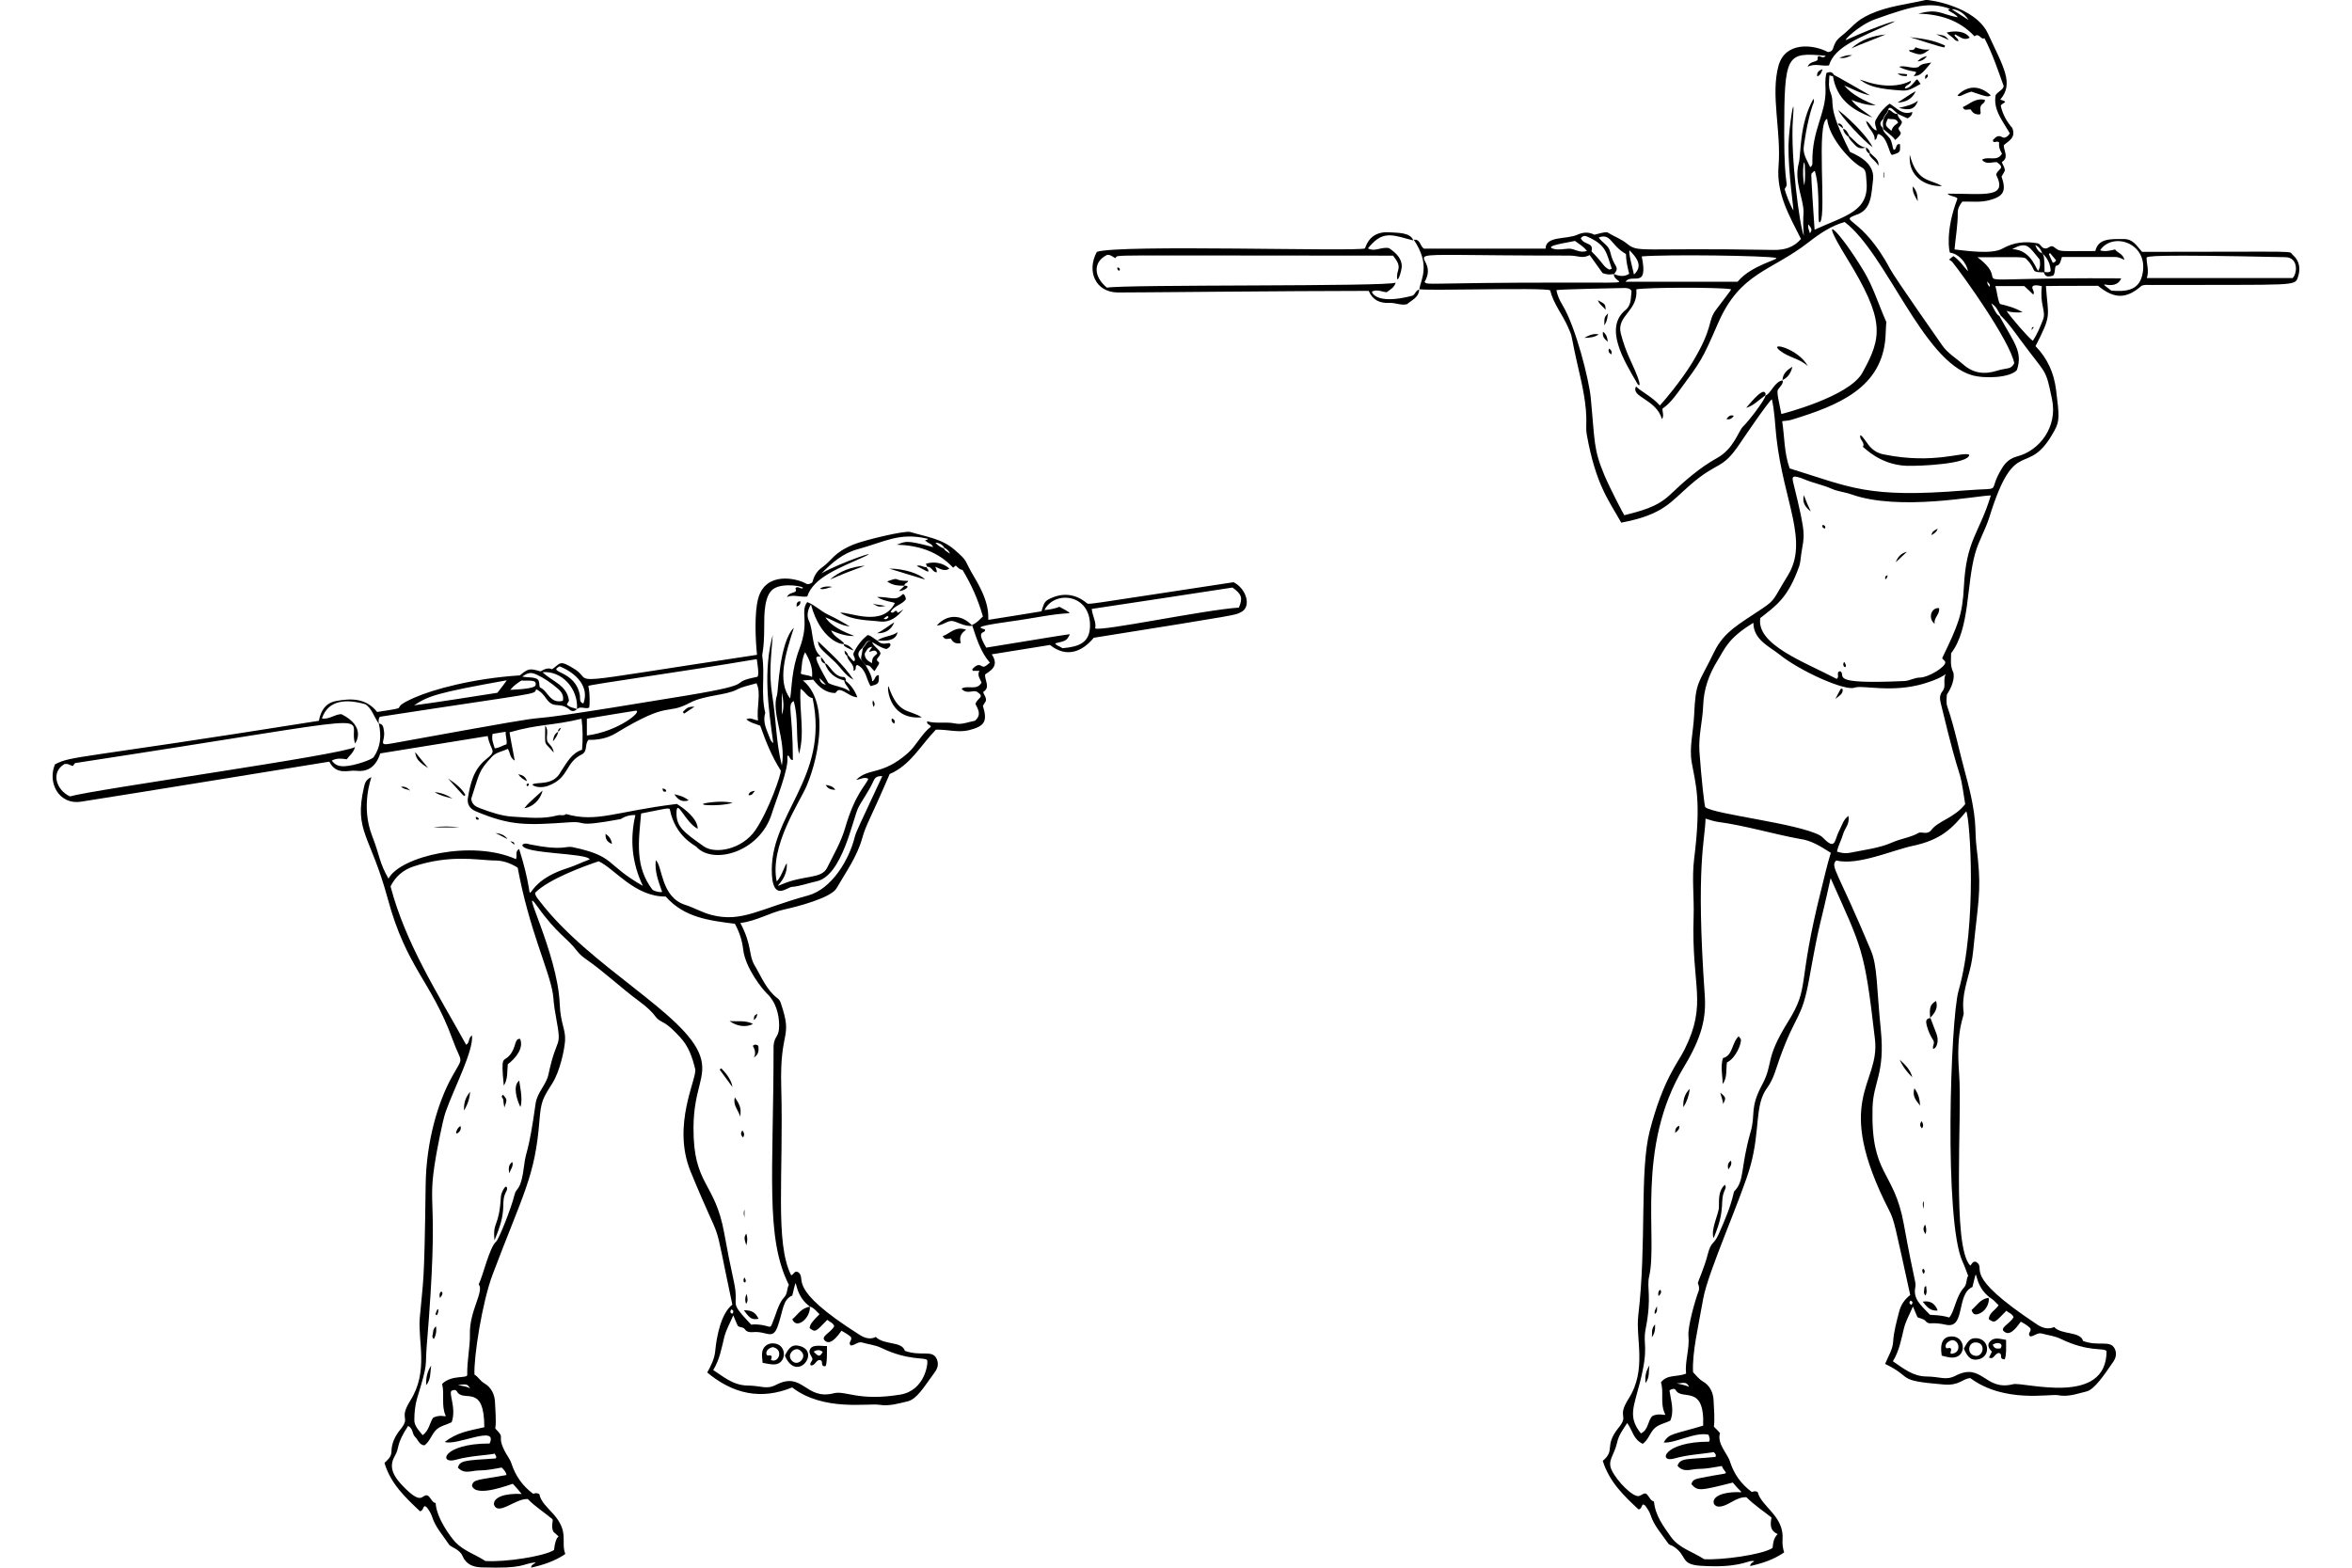 <?xml version="1.0" encoding="utf-8"?>
<!-- Generator: Adobe Illustrator 23.0.1, SVG Export Plug-In . SVG Version: 6.00 Build 0)  -->
<svg version="1.2" baseProfile="tiny" id="Layer_1" xmlns="http://www.w3.org/2000/svg" xmlns:xlink="http://www.w3.org/1999/xlink"
	 x="0px" y="0px" viewBox="0 0 900 600" xml:space="preserve">
<g>
	<path d="M540.92,91.7l-0.1,0.1C540.98,91.77,541,91.82,540.92,91.7z"/>
	<path d="M675.64,151.29l-0.1,0.1C675.61,151.37,675.64,151.34,675.64,151.29z"/>
	<path d="M877.41,97.62c-2.34-1.75,6.73-1.23-57.75-1.23c-2.18-2.42-3.39-4.91-7.05-4.91c-5.14,0-9.69-0.26-10.83,4.6
		c-15.49,0-12.86,0.45-16.15-1.74c-1.23-0.51-1.94,1.02-3.07,0.72c-1.43,0-1.64-1.72-2.86-1.94c-4.71-0.85-9.11-0.43-13.49,2.04
		c-4.02,2.27-13.74,0.83-18.3,0.31c0.41-4.8,1.28-9.4,1.23-14.11c-0.02-1.64,0.82-2.96,1.74-4.19c3.48-0.1,6.86,0.36,10.22-0.51
		c5.54-1.44,6.75-3.48,4.8-9.1c0.41-0.72,0.92-1.53,1.23-2.15c0.1-1.43-0.82-2.25-1.12-3.37c2.76-1.74,0.82-4.09,0.72-6.44
		c1.74-1.64,4.8-2.76,3.27-6.64c-1.94-2.15-3.68-5.11-4.4-8.48c0.47-1.24,3.52-1.29-0.2-2.35c5.29-6.19,1.3-12.29-4.7-25.25
		c-4.81-10.4-22.42-13.08-23.82-12.88c-7.15,1.64-14.51,2.35-21.26,5.42c-5.88,2.67-6.56,4.9-11.14,8.48
		c-4.07,3.18-1.9,5.72-5.01,6.03c-5.59-2.98-16.32-4.11-18.91,5.21c-3.11,11.21,1.1,25.02,0,38.53c-0.86,10.53,4.19,19.01,8.59,27.8
		c-2.66,3.07-6.03,4.27-10.43,4.19c-52.36-0.94-51.61,1.25-56.22-2.45c-2.26-1.82-5.01-2.76-7.46-4.29
		c-1.64-0.1-3.07,0.51-4.91,0.92c-2.04-1.02-4.08-1.1-6.54,0c-4.22,1.89-12.16,0.37-12.16,5.32c-15.74,0-31.28,0-46.61,0
		c-1.5-1.1-1.35-3.76-3.83-3.39c6.52,9.62,2.76,15.17,2.11,18.85c0,0.86,47.12-0.69,50.07,0.49c1.23,5.11,4.74,9.29,6.85,14.11
		c2.12,4.83,0.41,0.61,4.5,18.19c3.82,16.44,1.91,18.74,2.66,22.9c3.5,19.37,8.41,25.14,13.19,33.73
		c16.08-3.04,18.74-7.78,26.37-14.41c10.83-9.41,12.08-5.48,19.01-15.84c0.72-1.07,11.1-16.38,12.27-16.97
		c1.12,5.01,1.2,9.92,1.74,14.72c2.78,24.67,12.52,39.63,4.29,52.84c-5.36,8.6-4.48,9.03-9.61,12.47
		c-9.04,6.07-14.74,8.91-18.5,16.66c-6.23,12.83-7.05,11.09-7.67,24.12c-0.33,6.88-1.93,12.34-0.92,18.19
		c1.45,8.36,3.74,14.34,0.92,36.9c-0.92,7.36,0.04,14.72-0.2,22.08c-0.91,27.35,5.45,32.9-3.48,50.9
		c-2.63,5.3-8.14,11.26-13.29,31.07c-3.97,15.31-1.14,43.08-4.4,70.63c-1.07,9.07,3.36,20.76-3.68,31.89
		c-4.71,7.45,0.27,6.03-3.78,11.04c-5.85,7.23-1.1,8.58-6.13,12.78c2.45,7.97,8.07,13.39,13.7,18.6c1.23-0.2,1.02-1.43,1.74-1.94
		c0.31,0.2,0.71,0.31,0.92,0.61c0.79,1.14,1.52,2.15,1.94,3.48c1.3,4.1,4.29,7.26,6.64,10.73c0.41,0.72,1.23,0.82,1.84,1.12
		c5.84,3.59,2.51,7.03,10.63,7.56c14.23,0.93,17.92-1.84,19.62-1.84c2.43,0-0.74,0.38-0.61,1.94c4.6-1.02,8.99-2.45,12.98-5.21
		c-0.51-1.64-0.74-3.27-0.61-4.91c0.7-9.01-8.09-12.52-9.51-18.19c-1.23-0.72-1.84,0.1-2.35-0.1c-4.09-3.07-6.77-6.87-8.28-11.65
		c-0.96-3.05-5.06-6.82-3.78-10.83c-0.82-0.92-1.53-1.64-2.35-2.45c0.41-3.27,0-6.54-0.1-9.81c-0.1-3.17-1.35-5.9-4.19-7.56
		c-1.54-0.9-2.45-2.25-3.68-3.48c-0.41-7.47,2.05-17.54,3.88-28.11c1.77-10.18,14.86-39.16,18.09-50.9
		c3.8-13.8,1.52-23.21,6.34-29.74c2.56-3.47,3.5-7.66,4.91-11.55c6.27-17.37,8.38-14.46,11.24-30.36
		c4.3-23.87,3.75-18.08,8.18-38.43c12,27.01,12.94,26.66,16.97,61.74c2,17.46-16.53,22.54,5.52,65.62c1.83,3.58,2.06,5.26,7.97,32.2
		c-2.25,1.74-3.6,3.78-4.29,6.54c-0.95,3.77-2.02,7.46-2.25,11.35c-0.18,3.07-1.94,5.62-3.07,8.48c11.23,5.42,3.62,6.31,22.38,7.87
		c6.12,0.51,7.08-2.19,10.22-2.45c13.07,9.71,30.52,5.95,33.53,6.54c3.88,0.76,7.35-0.56,10.94-1.43
		c2.93-0.72,6.51-5.91,10.22-11.35c1.12-1.64,1.41-3.36,0.51-5.11c-1.72-3.34-6.09-0.65-12.06-2.86c-0.99-3.77-8.31-2.28-11.04-5.32
		c-2.35,1.02-4.6,0.3-6.44-0.92c-30.07-19.89-19.01-21.09-23.41-24.02c-1.33-0.41-1.64,0.82-2.25,1.43
		c-7.17-7.17-3.02-57.03-4.29-73.59c-1.33-17.27,2.06-21.71,1.74-23.3c-0.92-6.44,1.57-12.36,2.86-18.4
		c0.74-3.47,0.94-6.95,1.33-10.43c1.86-16.62,2.54-19.93,0.72-34.65c-0.85-6.84,0.68-10.11-4.29-28.11c-2.34-8.49-4-17.2-6.85-25.45
		c-0.5-1.44-0.31-2.86-0.2-4.6c3.12-4.69,2.81-7.98,2.35-8.79c-1.12-2.35-0.72-4.7-0.72-7.05c7.24-9.45,5.78-25.98,9.2-38.23
		c1.34-4.8,3.95-9.08,5.42-13.8c10.15-32.73,14.42-13.93,24.94-33.22c2.05-3.75,1.83-5.71,0.61-15.54
		c-0.8-6.44-3.27-12.06-7.87-16.76c6.37-12.37,4.79-10.99,3.99-23c5.16,0,0.94-0.1,19.93-0.1c6.23,5.11,10.83,5.11,16.66,0
		c1.23-0.51,2.56-0.3,3.88-0.31c56.01-0.18,54.77,0.62,56.01-3.17C880.28,103.05,880.06,99.97,877.41,97.62z M784.49,96.91
		c0.72,0.82,1.43,1.74,2.25,2.66c-0.1,0.31-0.2,0.72-1.23,1.02C783.82,96.85,783.79,97.26,784.49,96.91z M781.43,96.91
		c2.15,1.84,3.17,4.29,3.27,6.85c-0.87,0.72-1.66,0.33-2.35,0.37c0.05-11.01-1.23-4.52-3.58-10.38
		C780.41,94.56,781.02,95.68,781.43,96.91z M780.51,99.36c0.09,1.21,0.39,2.5-0.47,4.1c-0.51,1.53-2.03-7.93-10.06-8.09
		C775.74,92.13,776.38,94.46,780.51,99.36z M753.32,7.67c-0.58-0.35-6.25-3.99-6.55-4.16C749.67,3.62,751.73,5.3,753.32,7.67z
		 M684.37,55.83c-0.12,10.05,2.11,24.92,1.87,24.67c-1.5-2.47-2.99-6.72-3.34-8.14c1.85-3.12-0.17,1.36-0.17-21.12
		c0-30.88,0.86-31.26,15.91-29.89c-1.59,1.86-3.17-1.74-3.17,1.64c-1.12,0.92-2.96,0.51-3.78,2.56c2.86-1.43,5.5-0.1,8.18-0.51
		C702,17.92,711,14.66,724.06,8.72c3.69-1.68-4.18,0.52-17.62,6.56c-1.37,0.61,4.69-5.62,11.11-7.92
		c14.75-5.29,20.93-6.75,28.71-3.96c-2.48,0.45,2.07,1.53,2.87,3.24c-7.08-1.42-7.26-3.39-15.13-1.43
		c8.48,0.24,15.81,2.54,21.57,8.69c1.74-1.53,2.45,1.53,3.78,0.72c3.22,6.1,5.68,13.71,7.36,18.3c0,1.31-2.12,2.05-3.07,3.48
		c-1.02,5.57,2.64,9.8,5.42,14.62c-0.44,0.88-1.79,2.1-2.76,1.53c-1.86-1.09-2.66,0-3.68,1.02c-0.1,0.1,0.1,0.41,0.1,0.61
		c0.61,0.61,1.32-0.42,2.25,0.31c-0.33,2.61,1.19,4.15,1.08,4.36c-1.85,3.17-5.29,0.77-7.63,2.29c1.57,2.02,3.88,0.82,5.72,0.92
		c0.57,0.57,1.4,0.88,1.59,1.82c0.12,0.87-1.55,1.45-1.9,2.98c4.55,9.1-4.33,7.26-18.6,7.26c0.9,1.2,4.11,1.07,3.72,2.11
		c-4.71,12.39-3.05,20.49-2.74,20.49c3.23,0.36,6.25,3.75,6.88,7.13c-1.84-1.94-3.27-4.29-5.62-5.83c-2.36,1.89-1.66,1-0.41,2.25
		c4.32,5.36,21.98,30.08,23.71,38.74c-1.27,2.54-2.72,1.67-6.54,2.86c-4.81,1.51-9.08,1.11-13.08-2.45
		c-2.65-2.36-5.89-4.22-7.97-7.26c-0.07-0.11-18.13-25.83-19.93-29.23c-10.71-20.19-19.95-18.07-13.08-20.65
		c6.13-1.92,5.84-8.01,6.54-13.29c0.73-5.49-3.72-8.66-8.79-10.83c-9.42-18.85-5.43-17.59-7.49-22.83c-0.82-2.09-0.56-4.25-0.38-6.5
		c0.72,0.31,1.02,0.31,1.33,0.31c1.4,8.59,7.04,12.93,15.13,15.84c-2.67-2.08-5.94-3.83-8.07-6.75c2.85,1.07,6,2.17,9.3,2.04
		c-4.27-1.67-9.02-3.91-12.06-7.56c3.18,1.3,6.4,3.18,9.91,3.78c-0.1-0.06-13.78-7.92-13.83-7.82c-0.61-1.18-1.52-1.27-2.83-0.77
		c-0.72,2.69-0.37,4.83-0.37,6.82c0.01,9.05-5.15,14.92-5.05,27.12c0.01,0.82,0.16,1.47-0.82,2.15c-1.05-2.29-2.48-4.35-2.53-6.92
		c-0.02-1.13,1.34-10.65,3.45-16.79c0.18-0.53,0.81-1.39,0.31-2.45c-5.49,9.71-4.7,21.22-5.62,24.63
		c-1.88,6.98,1.84,13.54,1.84,18.72c-0.2,2.92-0.19,6.01,0.11,8.98c-1.57-3.13-5.22-30.66-4.18-44.54
		C687.03,32.87,684.45,48.98,684.37,55.83z M760.47,107.74c0.51,0.82,1.33,1.12,0.82,2.04
		C760.95,109.22,760.39,108.99,760.47,107.74z M693.13,66.53c0.55-0.56,0.94-1.11,1.32-1.11c2.48,7.94,0.53,21.59,2.1,19.48
		c2.36-3.18-1.64-38.28,2.61-39.4c0.75,7.49,9.32,16.59,13.29,18.6c1.83,0.93,1.53,3.07,1.74,5.01c1.28,11.8-7.86,13.33-19.83,18.8
		C694.13,84.92,692.92,66.74,693.13,66.53z M692.6,89.34c-0.41-1.33-0.92-2.25-0.61-3.48C693.47,87.85,693.39,87.86,692.6,89.34z
		 M690.72,66.54c0.01,1.46-0.06,2.93-0.27,4.41C689.21,66.44,690.65,56.43,690.72,66.54z M628.21,98.13
		c9.8-0.81,47.85-0.31,51.38,0.58c1.75,0.44-9.67,2.87-14.69,9.12c-14.41,0-28.72,0-42.93,0
		C624.57,104.37,630.86,110.96,628.21,98.13z M623.51,95.78c3.03,3.03,5.2,6.09,1.74,9.3C624.79,102.88,623.15,97.23,623.51,95.78z
		 M607.15,90.47c7.6,3.26,7.48,6.24,9.61,12.37c-0.2,0-0.78,0.43-1.02,0.31c-2.45-1.26-1.79-2-6.75-6.95
		c0.93-3.63-2.76-2.19-4.09-5.01C605.52,90.26,606.44,90.16,607.15,90.47z M602.66,92.21c1.7,1.25,3.2,2.11,4.59,3.78
		c-2.76,1.12-4.7-0.93-6.95-0.82c-2.06,0.1-3.87,0.57-5.72,0.09C590.11,94.12,600.52,92.76,602.66,92.21z M545.11,107.95
		c7.55-13-24.52-10.13,55.52-10.13c3.35,0,4.76,1.3,7.66-0.2c0,0.1,3.1,4.2,4.91,6.85c1.45,0.68,2.82,0.65,4.4,0.41
		c0.05-0.1,0.36-0.32,0.68-0.88c1.22-2.11-0.93-2.12-2.13-7.6c-0.56-2.53-3.06-3.46-4.4-5.51c4.78-1.74,4.48,2.94,10.43,6.34
		c0,2.51,0.64,5.23,1.23,7.56c-2.04,1.33-3.99,0.82-5.83,0.1c-0.55,3.8,11.76,3.27-18.47,3.27
		C544.56,108.15,546.6,109.27,545.11,107.95z M651.73,545.63c-11.62,3.49-13.02,2.88-15.13,6.44c4.32,0.46,12.1-4.19,17.17-2.96
		c0.31,0.92,0.72,1.74,0.2,2.66c-17.67,0-19.54,8.25-13.29,6.44c5.03-1.46,10.12-1.64,15.13-2.45c0.51,0.61,1.02,1.02,0.61,1.84
		c-10.68,1.07-13.41,0.18-14.51,3.37c2.25,2.86,5.32,1.23,7.97,1.23c2.96,0,5.93-0.61,8.99-1.12c1.58,3.94,4.76,1.99-7.77,4.5
		c-1.55,0.4-3.47,0.42-3.88,2.45c2.45,2.66,2.86,2.66,15.84-0.61c4.62,5.65,4.72,2.82-2.21,3.98c-6.83,1.14-5.74,5.25-3.11,5.22
		c3.6-0.04,6.39-3.78,10.52-3.59c2.96,2.96,6.54,5.32,9.61,7.77c-0.51,2.76-0.61,5.01,2.35,6.34c-1.64,1.64-1.74,3.58-1.94,5.32
		c-4.17,2.64-19.44,4.66-26.17,4.29c-4.4-2.86-9.65-4.26-12.67-8.48c-2.9-4.06-6.03-8.18-6.54-13.59c-1.64-0.41-1.84-2.35-3.17-3.07
		c-1.03-0.16-1.58,0.77-2.69,0.97c-2.18,0.39-8.09-5.36-10.29-9.86c-1.86-3.81,1.02-5.77,2.04-10.63c0.59-2.83,2.33-5.13,3.88-7.46
		c2.23,3.23,2.28,6.15,5.94,7.98c2.04-1.53,2.67-3.87,4.09-5.52c1.65-1.93,4.19-2.25,6.44-3.37c1.64-3.88,0.2-7.77-0.31-11.55
		c0.67-0.58,1.98-0.91,2.35-0.2C643.53,536.32,652.29,529.41,651.73,545.63z M642.22,529.44c1.48,0.01,3.28-0.88,4.08,1.36
		C644.37,529.77,640.15,529.43,642.22,529.44z M697,340.07c-9.6,38.06-4.21,37.16-12.88,51.11c-9,14.48-5.37,15.62-9.81,23.92
		c-4.9,9.15-2.45,11.18-4.4,17.99c-4.08,14.28-2.22,18.78-6.34,22.9c-0.1,0.1-0.1,0.41-0.2,0.72c-1.23,5.42-3.47,10.53-5.72,15.64
		c-1.88,4.25-2.87,2.56-4.19,7.77c-1.24,4.89-3.78,10.54-3.78,10.94c0.49,1.17,0.7,2.13,0.2,3.37c-1.01,2.52-4.14,13.21-3.78,16.87
		c0.49,5.01-1.43,9.71-0.92,14.41c-3.37,1.43-7.26,0.2-9.61,3.37c1.23,3.96-0.46,7.92,1.58,12.15c0.44,0.9-2.09-0.66-4.86,0.73
		c-1.84,1.74-1.43,5.32-4.4,6.64c-4.97-6.28-2.83-9.85-0.41-19.32c3.68-14.37,0.99-14.33,2.25-20.75
		c2.43-12.41,0.29-15.55,1.33-20.03c3.39-14.62-5.36-49.27,13.29-80.13c7.06-11.68,8.57-19.02,7.97-27.6
		c-3.48-49.98,0.16-59.17,0.31-67.46c1.74,0.51,3.17,1.03,4.6,1.23c10.62,1.42,20.95,4.6,31.48,6.54c4.29,0.51,7.97,2.86,11.86,5.32
		C699.15,330.98,698.13,335.58,697,340.07z M731.04,497.79c1.05,0.39,0.87,0.81,0.41,1.64C730.5,498.95,730.47,498.47,731.04,497.79
		z M754.76,492.58c2.65-10.6-0.72-0.75,7.36,4.5c1.03,0.67,1.73,1.67,2.66,2.44c-1.23,1.94-3.58,2.86-3.78,5.32
		c2.39,1.83,2.4,1.17,6.74-3.17c0.92,0.82,2.25,1.12,2.76,2.45c-1.44,2.73-6.15,4.24-3.05,5.87c2.36,1.24,5.14-3.37,5.8-4.12
		c0.1,0,2.52,1.24,3.69,2.55c0.54,1.2-1.33,1.84-0.1,3.07c1.53,0,2.77-1.56,4.4-1.12c2.47,0.67,4.91,0.91,7.26,2.04
		c10.91,5.28,16.45,3.25,17.58,4.7c0,21.42-31.73,11.65-35.77,12.67c-10.85,2.75-11.74-8.52-21.98-3.27
		c-3.83,1.96-5.73,0.36-11.24,0.31c-5.01-0.05-8.68-3.01-12.77-5.82c2.45-3.99,3.19-8.38,4.19-12.47c0.71-2.9,2.09-5.22,3.39-8.3
		c0.12-0.24-0.19-0.86,1.81,3.88c0.25,0.25,1.57,0.46,2.42,0.94c0.74,0.42,0.78,0.76,1.21,1.04c1.48,0.98,1.57-0.34,7.63,1
		C752.08,508.29,748.55,495.17,754.76,492.58z M752.4,310.53c1.45,2.9,4.27,43.33-2.96,68.69c-3.09,10.84-5.62,88.24,1.53,103.64
		c0.81,1.74,1.43,3.58,2.15,5.43c-0.82,1.33-0.41,3.16-1.53,4.4c-3.28,3.6-3.63,9.29-5.72,11.55c-3.77-1.15-7.15-0.81-7.45-1.12
		c-3.62-3.79-6.39-6.05-5.53-10.44c0.4-2.04-0.24-1.25-4.4-24.22c-3.76-20.8-12.65-18.37-11.96-44.46
		c0.26-10.03,4.86-12.97,3.17-29.85c-1.66-16.56-1.26-24.31-3.78-30.36c-12.81-30.65-15.66-32.06-13.29-34.45
		c8.33,2.03,21.44-3.94,29.34-5.62C742.86,321.4,746.97,317.04,752.4,310.53z M751.99,307.77c-4.22,5.35-10.26,6.33-12.98,9.91
		c-1.46,1.93-3.66,0.61-4.7,1.02c-3.17,1.84-6.86,2.23-10.12,3.68c-5.02,2.22-10.34,2.79-15.64,3.88c-2.9,0.6-4.08,0.08-5.62-0.31
		c0.51-2.56,1.73-4.5,2.35-6.75c0.64-2.31,2.59-3.67,2.04-6.95c-2.04,1.53-2.44,3.59-3.37,5.32c-1.88,3.46-1.49,7.14-4.76,4.57
		c-0.96-0.75-1.79-1.88-2.8-2.42c-8.55-4.64-40.32-8.03-43.85-10.76c-0.32-0.25-1.53-11.14-2.25-21.33
		c-0.42-5.93,1.23-11.75,1.43-17.58c0.21-6.34,2.24-12,5.52-17.27c2.8-4.49,3.93-8.51,13.7-14.41c0,6.52,6.25,9.13,10.02,12.16
		c8.12,6.54,25.14,13.98,28.62,12.67c3.05-1.15,14.28,2.15,26.67-1.58c10.84-3.27,8.03-5.43,7.79-1.63
		c-0.1,1.68,0.36,3.19-0.73,4.54c-1.14,1.42-1.09,2.85-0.72,4.4C751.22,304.9,749.21,289.69,751.99,307.77z M751.48,224.66
		c-0.54,10.75-2.31,14.78-8.26,27.14c0,0.67,1.08,0.91,1.14,1.67c0.16,1.84-6.6,5.85-9.65,5.85c-2.15,0-3.88,1.23-6.03,1.33
		c-30.21,1.38-21.77-2.12-24.53-3.78c-1.84,0.41,0,2.04-1.33,2.96c-12.21-6.43-30.89-13.07-29.24-23.29
		c6.05-4.75,10.65-7.72,14.92-19.93c0.43-1.22,0.56-3.34,0.76-4.63c1.12-7.48,2.12-6.29-2.99-26.95c-0.67-2.7-0.72-3.6,4.8-1.34
		c3.18,1.3,6.65,1.94,9.81,3.37c2.25,1.02,5.09,1.27,7.56,2.15c18.43,6.53,48.29,0.41,53.36,0.41
		C757.35,204.33,752.4,206.4,751.48,224.66z M785.21,152.8c2.25,10.77-4.97,19.73-13.29,21.87c-2.62,0.67-4.41,2.19-5.78,4.41
		c-6.26,10.12,1.45,7.35-14.34,8.63c-37.4,3.03-43.44-1.19-66.98-8.43c-2.15-6.02-1.94-12.05-2.86-18.08
		c1.43-0.2,2.66-0.2,3.78-0.61c18.16-5.53,34.41-12.35,35.75-31.57c0.14-1.97,0.15-4.3,0.33-5.74c-3.07-6.95-5.02-13.48-8.59-19.42
		c-9.43-15.7-18.28-24.17-6.66-5.29c14.71,23.9,13.77,30.27,6.04,44.15c-5.12,9.2-30.87,15.74-30.97,15.74
		c-2.24-10.82-1.74-8.31,0.1-11.18c0.35-0.48,0.52-1.06,0.42-1.69c-3.12,0.35-4.47,5.01-6.55,5.79c-0.46,2.04-6.82,10.21-8.57,11.8
		c-1.74,1.58-3.54,8.53-9.91,12.06c-6.84,3.79-12.62,8.94-18.19,14.21c-5.02,4.74-11.18,6.12-17.39,7.75
		c-0.12,0-5.51-10.27-7.66-15.41c-4.21-10.08-3.57-12.76-5.21-29.74c-0.62-6.42-5.54-26.56-10.83-35.37
		c-1.04-1.73-1.94-3.58-2.26-5.64c1.03-0.34,26.12-0.82,26.22-0.82c1.07,0.12,1.85,0.09,2.5,1.12c-0.31,2.45,0.01,5.43-2.25,7.26
		c-8.35,6.78-0.87,19.12,4.6,28.42c0.23,0.46,2.62,2.39-2.76-9.1c-1.53-3.27-2.75-6.65-3.68-10.22c-1.8-6.96,6.71-8.58,5.93-16.97
		c4.59-0.78,30.93-0.79,35.74-0.1c0.88,0.12,1.21-0.64-5.28,7.97c-3.32,4.4-0.81,6.59-9.1,20.24c-4.21,6.93-11.12,15.1-12.37,16.35
		c-2.77-3.22-7.19-5.35-9.1-7.26c-2.15,4.1,7.69,4.75,9.91,12.47c0.9-1.19,0.11-2.85,0.2-3.99c2.35-1.64,4.19-3.88,5.93-6.23
		c9.11-12.36,9.18-12.33,15.33-26.47c8.53-19.6,20.18-19.7,34.75-31.07c4.19-3.27,8.59-6.23,13.7-7.67c0,0,0.02,0.01,0.03,0.02
		c15.94,12.14,29.83,53.14,48.66,58.6c4.99,1.45,14.77,0.98,17.23-1.99c2.33-6.99-1.11-10.46-6.64-20.54c0-0.52-0.62,0.82-3.17-4.91
		c1.94,1.02,2.56,2.86,3.58,4.6c2.86,2.76,5.09,5.95,7.47,9.2C783.46,144.09,782.66,140.61,785.21,152.8z M781.84,122.15
		c-1.12,2.86-2.25,5.72-3.99,8.29c-1.64-1.12-8.69-9.3-10.02-11.45c2.07,0.68,3.95,0.68,6.13,0.51c-3.17-1.84-5.83-2.45-8.69-3.17
		c-1.02-2.15-1.02-4.5-1.74-6.85c3.99,0,7.56,0,11.04,0c1.23,1.12,2.35,2.15,3.48,3.27c0.63-1.16-0.44-1.88-0.38-2.81
		c0.07-1.09,2.43-0.77,3.65-0.37C780.47,116.64,782.93,118.88,781.84,122.15z M819.66,105.6c-1.43,5.51-6.06,6.11-11.75,5.63
		c-7.09-5.34,1.4,0.98,3.78-4.7c-70.88-0.44-38.9,4-54.99-8.07c20.87,0,17.38-0.51,19.83,1.94c2.59,3.24,0.51,3.82,5.53,3.82
		c0.69,2.09,1.96,1.63,3.57,1.28c0.99-1.07,0.43-3.08,1.12-3.78c1.64-0.14,1.8-2.01,2.22-3.27c0.05-0.15-1.57-0.1,20.47-0.1
		c1.2,0,2.29,0.53,3.48,1.12c-0.51-2.35-2.66-2.66-3.58-3.99c-1.69,0.42-4.12,0.97-5.72,0.31
		C808.53,88.38,822.87,93.19,819.66,105.6z M877.3,106.41c-18.7,0-37.21,0-55.81,0c0.91-2.73-0.05-5.16-0.1-7.7
		c-0.02-0.7,2.26-1.38,53.15-0.28C879.57,98.55,879.07,104.65,877.3,106.41z"/>
	<path d="M472.03,222.83c-59.67,9.05-55,8.58-56.22,7.97c-4.4-3.68-9.57-4.13-14.72-1.33c-1.73,0.94-1.94,2.66-2.56,4.5
		c-6.64,1.12-13.39,2.15-20.34,3.27c-0.12-1.87,0.67-6.27-5.32-16.25c-4.29-7.15-2.09-5.79-7.67-10.63
		c-4.92-4.28-11.08-4.97-16.87-6.75c-2.07-0.64-17.74,3.13-21.77,4.8c-7.69,3.2-8.05,5.97-12.16,8.89c-1.97,1.4-2.96,3.37-3.58,5.62
		c-0.82,0.51-1.54,0.93-2.45,0.41c-3.51-2-15.23-4.74-18.19,5.52c-1.62,5.61-1.08,16.28-0.51,21.77
		c-79.04,11.88-61.53,10.72-69.71,5.52c-6.01-3.82-5.46-2.24-8.69,0c-1.53-0.72-3.07,0-4.4,0.82c-4.29-1.23-4.7-1.12-7.97,1.53
		c-17.94,1.17-33.09,5.32-40.48,8.59c-11.21,4.96,0.75,3.13-14.11,5.42c-4.19-5.32-9.91-5.29-15.74-4.19
		c-3.88,0.73-5.83,3.58-6.54,7.56c-94.5,15.03-94.16,13.25-100.99,16.66c-3,7.15,1.65,15.59,9.91,14.31
		c22.87-3.56,81.79-13.2,95.06-15.33c2.8,5.42,7.47,3.15,10.12,3.48c5.11,0.63,7.87-2.04,9.4-6.64c13.7-2.25,27.29-4.4,41.09-6.64
		c1.17,6.15,3.93,5.23-0.72,8.99c-4.69,3.8-5.94,9.21-6.85,14.72c-0.37,2.26,0.62,4.08,3.07,5.11c13.29,5.59,19.33,5.34,35.77,4.19
		c7.51-0.52,1.15,2.18,19.62-1.23c1.43-0.92,3.27-1.64,5.62-1.53c-2.15,9.4-1.33,18.19,2.86,27.09
		c-14.69-8.39-10.27-11.29-26.88-14.82c-2.78-0.59-3.56,1.53-16.15-1.02c-1.02-0.21-2.04-0.72-3.07,0.1
		c-0.36,3.64,24.79,3.03,25.76,5.62c-2.86,1.02-5.63,2.44-8.59,3.37c-21.64,6.83-9.68,20.35-18.4-7.36
		c-1.74,0.92-0.61,2.66-1.23,3.88c-16.95-7.58-44.33-1.04-48.76,7.46c-3.62-6.25-3.26-8.67-6.23-16.25
		c-4.48-11.41-0.39-22.22-0.31-22.59c-2.25,0.92-2.56,2.55-2.86,3.88c-3.89,16.94,2.47,18.15,9.1,42.62
		c7.21,26.6,16.69,31.56,24.84,53.97c3.56,9.78,4.43,5.77-0.31,14.31c-5.15,9.29-9.8,24.33-10.02,41.29
		c-0.52,40.17-0.93,35.44-2.25,50.9c-0.77,8.99,3.45,20.33-3.58,31.58c-4.73,7.57,0.3,5.99-3.78,11.04
		c-2.06,2.54-3.42,5.21-3.48,8.59c-0.03,2.04-1.53,3.17-2.66,4.29c2.35,7.97,8.07,13.29,13.59,18.5c1.65-0.27,1.03-3.06,2.66-1.43
		c0.82,1.12,1.52,2.15,1.94,3.48c1.3,4.1,4.27,7.27,6.54,10.73c0.63,0.96,4.05,1.75,5.11,4.29c1.38,3.29,4.09,4.29,7.26,4.4
		c16.89,0.54,15.08-1.31,20.75-1.94c-0.61,0.82-1.74,0.82-1.74,2.04c4.6-1.02,8.99-2.45,13.08-5.21c-1.81-4.7,1.59-8.39-4.6-15.33
		c-2.27-2.54-4.8-4.7-5.32-7.56c-1.33-0.82-2.04-0.1-2.45-0.2c-4.09-3.07-6.72-6.86-8.28-11.65c-0.5-1.54-1.74-3.07-2.56-4.7
		c-3.28-6.56,0.67-4.34-3.58-8.59c0.41-3.27,0-6.54-0.1-9.81c-0.1-3.17-1.35-5.9-4.19-7.56c-1.54-0.9-2.25-2.45-3.68-3.27
		c-0.34-6.5,2.91-27.63,6.95-38.33c11.64-30.84,16.23-37.45,17.89-58.67c0.6-7.71,1.33-8.77,4.91-14.41
		c2.93-4.61,4.66-12.8,4.91-16.35c0.3-4.35-1.74-6.47-2.04-14.11c-0.77-19.58-16.04-47.81-8.48-37.21
		c7.43,10.43,11.34,11.92,15.13,16.97c0.92,1.23,2.15,2.25,3.48,3.17c7.06,4.9,13.19,10.83,20.14,15.95
		c7.35,5.42,5.43,6.21,8.89,7.97c2.77,1.41,4.71,3.57,6.85,5.83c3.28,3.46,4.74,7.76,5.83,12.27c0.82,3.43-9.1,21.32-1.74,39.25
		c13.31,32.4,7.78,12.41,15.95,50.9c-4.34,3.35-6.03,12.21-6.54,17.68c-0.28,3.07-1.64,5.72-3.07,8.28
		c9.81,8.18,20.54,10.63,32.5,5.72c11.95,9.24,29.06,5.96,33.32,6.64c3.88,0.62,7.36-0.51,10.94-1.33
		c3.62-1.03,5.86-5.08,10.32-11.14c1.21-1.65,1.53-3.27,0.72-5.11c-1.62-3.64-6.06-0.81-12.16-3.07c-1.19-3.78-7.92-2.09-11.14-5.32
		c-2.15,1.12-4.29,0.41-6.23-0.82c-28.82-18.25-19.88-21.17-23.41-23.92c-1.53-0.92-1.74,1.02-2.76,1.12
		c-6.25-12.5-2.85-37.66-3.78-72.16c-0.61-22.6,4.63-17.89-0.2-32.09c-0.21-0.61-0.61-1.33-1.23-1.74
		c-4.29-3.27-6.17-8.26-8.79-12.67c-2.37-3.99-0.8-7.35-5.42-16.15c6.13-0.72,11.25-3.97,16.97-5.21
		c4.25-0.92,17.65-4.31,19.83-8.07c3.57-6.18,7.78-11.95,9.81-19.11c1.58-5.57,2.8-6.61,10.53-24.63
		c7.87-3.27,12.06-11.24,17.68-16.97c4.6-0.1,8.59,1.23,12.67,0.2c6.03-1.52,7.15-3.37,5.32-9.3c0.41-0.72,0.82-1.43,1.12-1.84
		c0.31-1.43-0.72-2.25-1.02-3.48c2.86-1.74,0.61-4.29,0.72-6.64c0.91-1,6.01-2.74,2.56-7.77c7.77-1.23,15.13-2.45,22.28-3.58
		c6.54,5.21,12.57,2.35,16.76-2.76c58.46-9.32,53.77-8.61,56.32-9.81C478.98,232.35,477.02,225.33,472.03,222.83z M185.32,546.24
		c-6.44,1.46-10.28,1.98-15.13,5.62c4.36,1.71,20.53-6.77,17.17,0.61c-18.19,0-19.58,8.11-12.98,6.23
		c5.44-1.55,12.64-1.78,14.92-2.35c0.2,0.72,0.92,1.02,0.41,1.84c-12.33,0.77-13.63,0.82-14.51,3.48c2.48,2.75,5.23,1.12,8.07,1.12
		c2.96,0,5.93-0.61,8.69-1.12c0.92,0.92,1.64,1.64,1.84,2.86c-10.46,1.96-12.8,1.49-13.19,4.09c1.46,4.84,15.13-0.72,15.64-0.72
		c1.12,1.23,2.15,2.35,3.37,3.88c-6.75-0.31-10.73,1.33-10.63,3.99c1.51,4.66,8.29-2.38,12.98-2.04c2.9,3.01,6.44,5.16,9.4,7.7
		c0.52,0.45-0.72,2.58,0.39,4.82c0.07,0.15,0.77,0.6,1.76,1.58c0.8,0.79-0.79-0.94-1.53,5.42c-3.88,2.45-18.91,4.7-26.27,4.19
		c-3.85-2.51-8.34-3.93-11.39-7.13c-1.88-1.98-7.3-9.26-7.63-15.05c-1.57-0.22-1.91-2.51-3.27-2.96c-2.04-0.31-1.9,3.71-8.26-2.53
		c-4.09-4.01-6.84-7.85-4.11-12.49c2.06-3.51,0.18-3.99,5.11-11.55c2.03,1.12,1.46,3.04,2.66,4.19c1.16,1.12,1.54,3.07,3.58,3.27
		c1.94-1.43,2.65-3.79,4.09-5.52c1.62-1.95,4.19-2.25,6.34-3.37c1.93-5.51-1.46-11.39,0.08-12.08c0.09,0,1-0.5,1.61-0.04
		c0.31,0.23,0.28,0.41,0.64,0.86C177.97,536.44,185.32,529.81,185.32,546.24z M175.2,530.09c3.53-0.39,3.54-0.46,4.7,1.33
		C178.49,530.5,176.77,530.49,175.2,530.09z M211.55,380.29c0.39,2.41,0.11,3.11,1.27,9.36c2.28,12.37,0.33,6.09-2.95,21.55
		c-0.87,4.09-4.3,6.82-4.91,11.14c-2.81,20-3.61,17.26-4.4,23.71c-1.26,10.31-2.92,8.06-3.68,11.24
		c-1.24,5.18-5.99,16.93-6.95,17.79c-2.73,2.43-4.99,12.95-6.75,16.46c2.2,2.63-3.58,10.13-3.37,19.01
		c0.12,4.94-1.15,10.2-1.02,15.64c0.04,1.55-5.96-0.17-9.61,3.48c1,4.11-0.41,8.21,1.34,12.15c0.34,0.77-1.99-0.74-4.81,0.83
		c-1.33,1.94-1.53,4.91-3.99,6.64c-1.43-1.84-3.37-3.68-3.17-6.13c0-2.26,0.3-5.53,1.02-7.87c4.45-14.47,3.01-11.7,3.75-20.62
		c5.01-60.28-0.32-50.22,3.58-72.57c0.13-0.77,2.37-12.96,3.6-16.48c3.22-9.2,10.7-23.23,10.12-29.34
		c-1.53,0.92-0.82,2.86-2.25,3.58c-10.83-19.62-23.1-38.53-28.93-60.61c1.88-3.78,4.79-6.31,8.89-7.67
		c13.67-4.5,23.84-2.51,30.36-2.25c3.37-0.1,6.34,0.82,9.4,2.75C202.51,355.97,210.08,371.11,211.55,380.29z M358.07,207.72
		c1.18,0,2.65,0.71,3.26,1.93c1.38,0.69,2.04,1.7,2.14,2.26c-1.15-0.78-1.93-1.22-2.35-2.04
		C359.19,209.2,357.77,207.72,358.07,207.72z M214.15,255.03c6.34,2.59,11.46,7.78,9.1,14.21c-1.64-0.41-1.23-1.94-1.33-2.96
		C220.3,256.34,209.12,257.6,214.15,255.03z M205.36,258.2c2.67,1.21,5.55,3.16,7.77,5.11c1.43,1.12,2.76,2.66,2.25,4.91
		c-5.03,1.3-5.72-3.98-8.79-5.11c-0.41-1.23,0-2.25-0.92-3.17c-1.53-0.92-3.58-0.51-5.83-1.02
		C202.19,257.38,203.19,257.22,205.36,258.2z M199.53,260.45c2.43,0.27,5.92-0.59,5.43,1.69c0,1.62-8.45,1.77-9.72,1.89
		C196.67,262.29,198.1,261.37,199.53,260.45z M193.89,260.37c0.19-0.05-3.29,4.48-3.56,4.78c-10.69,1.65-22.62,3.58-31.89,4.8
		C163.87,266.35,167.32,265.12,193.89,260.37z M143.01,289.75c-0.67,0.98-7.2,3.31-11.14,3.51c-2.51,0.12-3.77-0.64-4.91-2.15
		c1.84-1.02,3.78-0.82,5.72-0.51c0.94-1.33,2.61-2.48,3.17-4.7c-4.11,2.91-100.14,16.25-109.06,18.91
		c-5.14-2.3-7.57-9.16-2.15-12.37c1.53-0.31,2.35,0.61,3.27,0.72c0.31-0.41,0.61-1.02,0.92-1.12
		c125.68-19.22,103.53-18.68,107.03-7.48c0,0.1,4.73-6.26-5.21-11.23c-2.56,0-4.7,2.15-7.46,1.64c2.39-7.17,9.38-7.54,16.66-5.42
		c2.47,1.7,2.99,4.28,5.11,7.46c0-0.02,0-0.03,0-0.05C145.99,281.61,145.68,285.82,143.01,289.75z M149.75,284.57
		c-5.48,1-2.09-0.84-2.86-5.01c-0.21-1.12-0.21-2.45-1.94-2.66c-0.02-0.86-0.28-1.57,0.41-2.57c62.13-9.56,59.01-8.34,59.78-10.53
		c1.84,0.82,2.87,2.14,3.88,3.58c2.93,4.16,4.75,1.1,8.69,3.99c0.92,1.02,2.15,1.03,3.07,0.01c-1.23-0.51-2.76-0.52-3.88-1.74
		c0.31-0.51,0.61-1.02,0.82-1.43c-0.72-6.03-6.44-7.36-10.12-10.94c7.38-0.64,13.71,6.3,13.19,14.11c1.37-1.27,3.12,0.1,4.6-0.52
		c0.32-0.13,0.4-5.76-0.27-8.31c-0.19-0.48,33.61-5.07,64.46-10.28c0.12,1.01,1.14,6.58,0.14,6.78c-12.46,2.5,2.18,2.32-26.82,7.12
		C165.24,282.34,246.17,267.05,149.75,284.57z M224.57,281.5c0-2.25,0-4.19,0-6.44c0.1-0.02,18.29-3.07,18.72-3.07
		C246.09,272.05,236.73,279.95,224.57,281.5z M188.49,280.89c2.16-0.41,5.12-0.82,5.01-0.82c-0.1,1.74,0.61,3.17,0.31,4.8
		c-1.53,0.41-2.76,1.43-4.5,1.53C188.71,284.38,188.05,283.09,188.49,280.89z M216.6,311.56c-0.82,0.82-2.15,0.2-3.27,0.51
		c-5.62,1.53-11.24,0.8-16.87,0.51c-4.29-0.22-8.52-1.65-12.57-3.17c-1.55-0.58-3.27-1.23-3.58-3.68
		c3.31-9.92,2.54-10.39,8.07-16.25c1.44-1.53,3.99-1.94,5.93-2.86c1.02,1.43,0.61,3.27,2.66,4.5c-0.04-0.32-2.09-10.84-2-10.84
		c11.19-3.24,16.43-2.48,27.56-5.2c0.51,4.06,0.51,7.82,0.2,11.86c-4.09,1.33-5.83,5.01-8.07,8.28c-2.89,5.77-9.11,3.83-10.87,5
		c-0.39,0.31,2.42,1.83,5.96,0.52c8.23-3.04,6.3-8.84,12.98-12.06c2.26-1.36,0.87-3.65,2.45-5.52c3.58,0.1,7.26-0.6,10.32-2.45
		c21.54-13.04,18.9-6.67,28.52-11.75c5.52-2.92,13.72-2.82,17.89-5.01c2.35-1.23,4.91-1.64,7.56-2.45c1.93,3.85-0.1,9.22,0.61,14.21
		c-1.7-0.11-2.74-1.29-4.5-0.41c1.64,1.43,3.68,1.74,5.32,2.45c2.15,6.1,4.49,11.91,7.84,17.11c0.44,0.88-4.56,15.37-9.68,22.85
		c-5.02,7.36-15.32,9.32-19.73,6.23c-7.72-5.4-10.48-7.57-10.47-12.62c0.01-6.31,3.15,3.33,8.12,5.88c0-3.76-4.78-7.51-7.97-9.51
		C235.26,310.59,228.49,314.91,216.6,311.56z M279.77,501.16c1.12,0.31,0.92,0.92,0.51,1.64
		C279.27,502.53,279.39,502.02,279.77,501.16z M303.17,495.84c2.55-10.19-0.55-1.23,6.54,4.09l0.1,0.1
		c1.74,0.51,2.66,1.94,3.78,2.96c-2.92,2.92-3.66,3.89-3.78,5.32c2.16,1.62,2.14,1.65,6.75-3.17c0.91,0.8,2.29,1.18,2.66,2.45
		c-1.4,2.65-5.73,3.98-3.3,5.74c2.4,1.74,5.62-3.51,6.06-4.01c0.73,0.39,3.69,2.07,3.69,2.59c0.47,1.11-1.33,2.02-0.11,3.04
		c1.53,0,2.75-1.62,4.4-1.12c2.45,0.74,4.91,0.91,7.26,2.04c10.23,4.95,16.59,3.55,17.52,4.63c0.56,0.84-0.66,11.68-10.26,13.26
		c-16.12,2.64-20.86-1.67-25.45-0.51c-10.87,2.75-11.76-8.52-21.98-3.27c-3.85,1.98-5.53,0.36-10.94,0.31
		c-5.79-0.06-9.75-3.78-13.19-5.93c2.45-3.99,3.17-8.28,4.19-12.46c0.72-2.96,2.15-5.32,3.48-8.48c0.11,0.26,1.6,3.94,1.8,4.1
		c0.88,0.62,2.05,0.31,2.7,1.31c0.59,0.92,1.87,1.13,2.96,1.02c5.31-0.55,7.55,3.24,9.51-2.15
		C299.7,501.78,299.39,497.42,303.17,495.84z M284.36,363.27c0.81,7.31,7.57,15.55,9.1,16.97c3.34,3.1,4.67,7.81,4.68,12.25
		c0.01,4.63-1.77,3.78-2.13,7.69c0,49.15-3.26,73.39,5.85,91.58c-0.82,1.43-0.42,3.26-1.74,4.7c-1.66,1.81-2.54,4.3-3.37,6.75
		c-2.71,6.78-0.49,4.14-7,3.71c-0.77-0.05-1.47-0.06-2.31,0.07c-9.28-9.9-4.24-5.74-6.67-16.7c-1.29-5.83-2.5-11.94-3.65-18.36
		c-3.53-19.77-11.88-18.16-11.75-40.44c0.08-15.04,5.3-19.24,2.56-27.33c-5.49-16.16-42.16-34.05-61.43-59.28
		c-0.71-0.93-1.64-1.84-1.75-3.18c5.24-5.24,18.39-10.06,24.33-12.06c6.01,2.71,13.8,13.63,25.66,13.49
		c7.15,8.18,16.97,9.2,26.47,10.43C282.86,356.61,283.98,359.83,284.36,363.27z M326.99,320.65c-2.09,8.29-8.64,19.59-17.79,22.08
		c-18.59,5.06-25.24,10.44-36.9,7.46c-3.58-0.92-6.64-2.77-10.12-3.88c-9.37-3-8.61-14.88-11.24-17.07
		c-0.51,4.41,1.07,8.17,2.41,12.06c0.16,0.24-1.89,0.26-3.64-0.72c-6.83-8.85-5.36-18.51-4.38-29.24c8.97-1.7,11.04-2.53,11.04-1.33
		c2.05,10.08,9.59,13.58,10.02,14c6.29,7.13,24.3,2.27,28.93-12.57c1.55-4.97,6.72-17.72,5.93-21.67c0-0.2,0.15-0.49,0.2-0.61
		c0.92,0.2,0.61,1.74,1.94,1.74c0-18.58-2.3-21.06,0.31-22.59c1.94,6.54,0.72,13.49,2.04,20.24c2.34-8.17,0.01-16.3,0.6-24.94
		c1.84,1.12,2.56,3.27,4.6,3.58c6.63,30.94-17.11,44.68-15.54,67.97c0.65,9.58,5.8,4.44,7.56,4.29c3.27-0.27,6.33-1.47,9.51-2.15
		c9.85-2.1,13.82-23.85,15.96-28.18c1.28-2.61,4.04-6.22,5.82-10.24c0.78-1.76,1.87-1.84,3.37-1.84
		C328.38,317.01,327.67,317.97,326.99,320.65z M306.45,257.6c0.49-2.52,0.21-5.15,1.63-7.98c1.77,3.02,2.97,5.94,2.66,9.51
		C309.56,258.19,306.2,258.37,306.45,257.6z M376.21,255.15c-0.93-0.14-1.59-1.75-4.09,0.87c-0.1,0.1,0,0.41,0.1,0.72
		c1.31,0,1.23,0,2.56,0c-1.02,1.71,0.37,3.33,0.82,4.5c-1.84,3.27-5.21,0.82-7.67,2.35c2.07,2.41,4.44,0.24,6,1.23
		c3.14,2,0.04,2.24-0.68,4.6c1.02,2.04,2.45,4.19-0.2,6.44c-2.45,0.41-4.9,1.61-7.67,1.02c-3.47-0.74-7.15,0.2-10.63-0.82
		c-0.2,1.43,1.33,1.12,1.43,2.15c-3.31,2.32-5.55,7.18-8.79,10.02c-9.94,8.73-15.02,5.51-19.73,10.22c1.58-0.11,2.94-1.24,4.6-0.41
		c-0.85,2.54-4.98,5.45-8.89,18.91c-1.54,5.31-4.37,10.13-6.85,15.13c-2.23,4.5-8.68,2.64-17.46,6.43c-3.8,1.64,1.5-0.78,2-6.57
		c0.41-4.67-1.73,3.73-3.86,5.36c-2.81-13.49,8.91-30.45,11.45-36.49c5.4-12.85,8.19-32.71-1.43-40.37
		c4.67-0.29,3.84-0.49,4.25,0.04c2.08,2.65,4.7,4.76,8.12,4.76c0.75-0.38,0.64-1.99,3.39-0.56c1.33,0.69,3.05,2.07,5.1,2.2
		c-0.96-2.53-2.48-4.86-4.68-6.4c0.04,0.01,0.3,0.09,0.3,0.05c0-0.69-0.28-1.42-0.83-1.41c-3.69,0.06-5.56-4.8-6.96-5.17
		c-0.69-0.14,0.8,0.46-1.72-2.48c-0.16,1.22,0.25,2.09,1.46,2.52c1.36,3.54,3.82,5.61,7.44,6.43c0.02,1.45,1.39,2.21,2.04,3.99
		c0.22,0.59-0.16-0.28-2.7-1.17c-1.96-0.68-3.89-0.93-5.48-1.86c-5.91-10.51-5.19-10.15-2.88-10.12c0.1,0,0.04,0.07-0.49-0.46
		c-3.09-3.08-2.28-9.58-4.09-13.34c-0.69-1.44-0.72-3.58,0.82-6.13c3.66,13.72,12.08,15.74,12.79,15.04
		c-1.43-1.84-3.85-2.45-5.11-5.11c2.63,1.14,5.76,2.31,8.89,2.15c-3.91-1.54-8.79-3.62-11.04-7.15c3.22,1.21,6.03,3.24,9.3,3.48
		c-2.66-1.64-5.43-3.15-8.28-4.5c-2.77-1.31-5.01-3.68-7.97-4.8c-2.85,3.8,1.04,7.2-2.96,17.79c-3.13,8.26-2.88,14.9-3.58,19.11
		c-5.08-6.67-1.76-17.13,1.43-27.09c-5.61,5.61-5.97,24.42-6.44,25.76c-2.38,6.83,3.62,17.22,1.84,26.98
		c-2.32-9.28-2.06-16.8-3.68-26.88c-1.37-8.54-0.37-15.05,0.2-23.1c-3.68,13.7-1.74,27.5,0.2,41.4c-0.68-0.51-1.09-1.12-1.33-1.94
		c-1.12-3.07-2.86-6.03-1.74-9.61c-1.74-7.15-0.1-14.41-1.12-21.57c-0.22-1.1,0.72-2.25,0.72-11.55c0-4.35-0.06-11.81,3.48-14.31
		c3.78-2.67,12.58-0.84,11.22-0.3c-0.94,0.38-1.89-1.05-2.74-0.01c0,0.41,0.51,0.92-0.1,1.33c-0.92,0.61-2.35,0.41-3.17,2.04
		c2.5-1.09,5.36,0.2,7.77-0.2c2.39-7.42,12.69-11.06,21.78-15.21c6.93-3.17-8.7,2.09-16.26,6.32c3.99-4.09,8.17-7.68,13.8-9.2
		c10.39-2.82,15.78-6.48,26.37-4.09c0.31,0.1,0.51,0,0.41,0.31l-0.01,0.01c-0.2,0.1-0.6,0.3-0.6,0.3c-0.31-0.41-0.41,0.72-0.1,0.31
		c1.07,1.07,2.33,0.99,2.76,2.35c-11.04-2.96-10.43-2.04-13.9-0.92c8.44,0.26,15.77,2.6,21.57,8.79c0.31-0.2,0.61-0.51,1.02-0.82
		c0.82,0.82,1.74,1.74,2.56,1.64c3.43,5.71,5.88,11.15,7.83,17.86c-1.29,1.19-2.39,2.57-4.15,3.21c0,0,0,0,0-0.01l-0.02,0.02
		c0,0,0,0,0,0c0,0,0,0,0,0l-0.08,0.08c0.06-0.03,0.08-0.04,0.09-0.04c1.75,5.24,3.23,10.24,6.82,14.43
		C377.81,254.36,377,255.28,376.21,255.15z M313.6,259.53c1.02,1.02,1.74,1.74,2.45,2.56C314.83,261.78,313.8,261.27,313.6,259.53z
		 M299.19,273.53c0-2.86,0-5.62,0-8.48C299.7,267.81,300.21,270.67,299.19,273.53z M406.61,248.08c-2.06-1.18-2.28-0.96-2.86-1.84
		c4.23-1,4.35-0.99,5.66-3.47c0.09-0.17-9.15,1.36-32.03,5.1c-4.23-7.25-0.41-5-0.41-6.85c-0.66-0.66-6.95-0.87,9-3.08
		c11.37-1.57,15.92-2.86,23.19-3.25c0.74-0.18-3.58-2.32-3.78-2.46c-1.8,0.8-4.75,1.23-5.72,1.23c3.96-7.72,17.78-6.13,17.44,6.27
		C416.93,245.89,413.05,247.53,406.61,248.08z M474.07,232.54c-13.36,0.89-52.54,9.2-54.99,7.97c0.51-2.45-1.02-4.6-1.33-7.46
		c18.19-2.76,36.18-5.42,53.87-8.18C475.2,227.43,475.61,228.86,474.07,232.54z"/>
	<path d="M540.51,113.16c-14.24,3.77-15.71-1.49-15.53-1.57c2.07-0.98,3.9,0.14,5.61,0.25c1.43-1.02,2.96-1.84,3.48-3.68
		c-2.43,1.62-103.92,0.63-110.49,1.94c-5.19-4.22-5.39-9.94,0.1-12.57c1.43-0.1,2.15,0.92,3.17,1.23c1.43-1.43-8.6-0.92,106.2-0.92
		c3.62,4.46,1.6,5.04,1.53,7.84c-0.09,3.67,1.87-1.92,1.81-3.94c-0.08-2.56-1.72-4.68-4.88-6.77c-2.96-0.61-5.32,1.53-8.07,0.1
		c5.01-6.26,8.3-5.6,15.22-3.61c2.5,0.72,2.15,0.53,2.1,0.42c-1.18-3.03-6.41-2.75-8.52-2.94c-5.01-0.46-8.38,1.43-9.91,6.13
		c-3.31,1.33-94.13-1.61-102.62,1.33c-3.93,7.25-0.67,15.35,7.87,15.54c2.77,0.06,66.53-0.61,96.18-0.61
		c1.43,3.48,4.19,4.79,7.97,4.6c2.15-0.11,4.19,1.02,6.64,0.51c1.82-1.6,4.52-2.52,4.69-5.59
		C541.74,111.02,541.61,112.66,540.51,113.16z"/>
	<path d="M543.17,110.81l-0.1-0.1C543.07,110.93,543.01,110.81,543.17,110.81z"/>
	<path d="M178.07,304.2c-1.53-2.66-3.99-4.5-6.64-6.23C178.48,305.73,177.38,304.88,178.07,304.2z"/>
	<path d="M158.85,287.84c0.31,2.45,1.23,3.78,5.01,6.13C162.22,291.93,160.59,289.99,158.85,287.84z"/>
	<path d="M175.82,316.67c-3.37-0.41-6.64-0.51-9.91,0C169.17,316.67,172.55,316.67,175.82,316.67z"/>
	<path d="M173.16,305.63c-2.04-1.33-4.29-2.25-6.85-2.45C168.35,304.5,170.81,305.01,173.16,305.63z"/>
	<path d="M189.62,318.81c1.53,0.82,3.07,1.53,4.6,2.35C193.09,319.53,191.45,319.02,189.62,318.81z"/>
	<path d="M231.73,319.12c-0.1,1.84,0.41,3.07,2.45,3.88C233.87,321.16,233.16,320.14,231.73,319.12z"/>
	<path d="M153.43,301.13c1.02,0.82,2.04,0.92,3.58,1.43C155.68,301.33,154.76,300.92,153.43,301.13z"/>
	<path d="M183.28,313.6c-0.2-0.61-0.51-0.92-1.23-0.92C182.05,313.6,182.46,313.91,183.28,313.6z"/>
	<path d="M195.24,321.98c0.72,0.61,1.12,0.92,1.53,1.33C196.87,322.49,196.67,322.19,195.24,321.98z"/>
	<path d="M760.99,496.56l0.31,0.2C761.13,496.63,761.14,496.6,760.99,496.56z"/>
	<path d="M703.54,47.85c0.52,0.35,1.58,1.23,1.74,1.33C705.09,46.95,702.59,46.9,703.54,47.85z"/>
	<path d="M720.61,173.87c-2.45-0.51-4.16-1.76-5.62-3.58c-0.65-0.81-3.2-4.82-3.21-3.36c-0.01,1.66,1.99,2.55,1.06,4.08
		c0.53,0.27,6.52,6.87,16.66,7.26c5.03,0.19,24.02-0.71,24.02-4.19C751.52,172.58,740.12,177.92,720.61,173.87z"/>
	<path d="M681.05,134.16c3.38,2.72,7.66,3.05,10.73,5.98C688.28,133.47,676.53,130.52,681.05,134.16z"/>
	<path d="M675.38,150.22c-1.23-1.67-6.53,5.19-7.21,5.87c2.9-0.8,4.8-3.06,7.56-4.91C675.15,151.48,675.97,151.02,675.38,150.22z"/>
	<path d="M682.08,145.47c1.87-0.94,3.13-2.32,3.78-5.12C683.78,141.66,682.19,142.99,682.08,145.47z"/>
	<path d="M606.23,129.31c2.35,0,4.09-0.31,5.52-1.33C609.73,127.54,608.06,128.31,606.23,129.31z"/>
	<path d="M614.41,118.58c-0.1-2.15-0.1-2.15-2.96-3.68C611.96,116.53,613.39,117.25,614.41,118.58z"/>
	<path d="M615.33,119.91c-1.43,1.53-1.43,1.53-1.43,4.6C615.13,122.67,615.03,121.44,615.33,119.91z"/>
	<path d="M613.39,126.96c-0.31,1.94,0.51,2.66,1.84,3.88C615.03,129.1,614.72,127.98,613.39,126.96z"/>
	<path d="M660.62,160.38c1.38,0.33,2.03-0.2,2.85-1.23C662.08,158.68,661.49,159.27,660.62,160.38z"/>
	<path d="M615.74,133.4c-0.48,1.01-0.13,1.62,0.82,2.25C616.97,134.52,616.46,133.91,615.74,133.4z"/>
	<path d="M665.31,396.6c-2.76,2.66-2.15,7.36-6.03,8.38c-1.02,3.59-0.1,6.61-0.1,9.91c1.83-2.42,1.22-5.27,1.64-8.28
		c3.38-1.54,5.68-7.3,5.32-8.89C666.03,397.52,665.72,397.21,665.31,396.6z"/>
	<path d="M657.75,462.01c0,2.47-3.29,8.71-2.03,11.86c5.08-12.04,1.92-13.73,4.51-18.91c0.12-0.46,0.23-0.91-0.22-1.53
		C657.65,455.64,657.75,458.59,657.75,462.01z"/>
	<path d="M644.16,423.78c1.33-2.15,2.15-4.5,2.45-7.05C644.56,418.67,643.95,421.13,644.16,423.78z"/>
	<path d="M629.64,529.37c1.74-2.25,1.12-4.6,1.53-6.85C629.62,525.29,629.49,526.64,629.64,529.37z"/>
	<path d="M658.26,418.16c0.42,1.77,0.99,2.88,1.12,4.4C660.51,420.11,660.51,420.11,658.26,418.16z"/>
	<path d="M632.09,511.79c1.02-1.33,1.33-2.76,1.23-4.91C631.7,508.62,632.3,510.24,632.09,511.79z"/>
	<path d="M661.33,447.6c0.61-0.92,1.53-1.84,1.02-3.37C660.92,445.15,661.12,446.37,661.33,447.6z"/>
	<path d="M640.99,433.6c1.06-0.87,1.85-1.51,1.53-2.76C641.4,431.35,640.99,432.06,640.99,433.6z"/>
	<path d="M633.22,502.9c1.12-0.82,0.82-1.74,0.82-2.96C633.54,501.03,632.92,501.78,633.22,502.9z"/>
	<path d="M634.65,496.05c0.53-0.53,1-1.01,0.96-1.69C635.52,492.78,634.13,494.26,634.65,496.05z"/>
	<path d="M702.32,267.5c1.23-1.12,3.07-1.84,2.76-3.78C704.22,263.29,704.42,263.59,702.32,267.5z"/>
	<path d="M731.75,42.84c-3.78,1.43-5.93-1.53-8.69-3.17c-2.56,1.84-4.19,4.19-5.41,6.43c-0.51,1.53,0.41,2.45,0.41,3.88
		c-1.94-0.72-2.25-2.76-3.99-3.68c0.51,2.86,3.48,4.4,3.27,7.26c1.66-0.42,0.13-3.57,2.71-1.59c2.4,1.83,2.98,7.31,3.96,7.31
		c3.51-0.93,3.04-1.36,3.04-4.08c-1.89-0.43-1.1,2.15-2.45,2.15c-0.61-1.43-0.52-3.16-1.53-4.5c-0.92-1.2-2.3-2.02-2.64-3.7
		c0-0.69-2.2-1.42,0.29-3.75c0.2-1.43,1.74-2.15,1.84-3.58c0.58-1.73,2.78,1.14,3.58,1.74c1.33,0.61,2.56,1.23,3.78,1.74
		C730.92,44.78,731.75,44.1,731.75,42.84z"/>
	<path d="M726.13,43.67c-0.61-0.2-0.5,0.02-1.14-0.25c-0.88-0.36-1.45-1.31-2.33-1.39c-0.2,1.43-1.64,2.15-1.84,3.58
		c-0.61,1.22-0.2,2.43-0.2,3.76c1.51,1.39,3.4,2.5,4.59,4.21c3.6-3.15,1.6-2.76,1.23-4.4c0-0.37,1.23-1.35,1.33-2.45
		C727.76,46.03,726.13,45,726.13,43.67z M723.78,50.09c-2.47-2.08-2.61-2.14-1.33-4.7c1.31,0.51,3.02-0.39,3.84,1.46
		C726.57,47.13,724.22,47.9,723.78,50.09z"/>
	<path d="M712.12,30.8c2.4,1.62,4.75,2.96,13.09,3.66c4.71,0.39,4.7,0.51,9.71-2.35c-0.47-0.66-0.78-1.06-1.14-1.61
		c-0.57-0.77-2.18,3.35-4.89,3.35c0.2-1.47,2.35-1.33,2.35-2.96C721.59,35.94,709.42,28.97,712.12,30.8z"/>
	<path d="M751.07,41c0.57,1.72,2.07,0.62,3.07,0.92c0.72,1.43,1.84,2.04,3.58,1.84c0.51-1.02-0.31-1.94,0.2-3.07
		c0.31-1.02,1.64-1.12,1.64-2.45C755.98,37.32,753.83,39.77,751.07,41z"/>
	<path d="M732.26,29.13c2.46-0.16,3.08-0.74,6.75-5.2c-1.84,0.41-3.78,0.3-4.91,1.74c-2.66,0.82-4.91-0.82-7.45-0.11
		C732.46,28.46,734.57,26.25,732.26,29.13z"/>
	<path d="M730.75,60.6c-0.03,6.36,5.07,10.74,12.35,10.65c-2.45-1.64-5.62-1.84-7.97-3.88C730.66,63.49,730.77,56.31,730.75,60.6z"
		/>
	<path d="M716.52,56.33c-1.23-3.07-7.36-9.71-13.08-14.21C704.36,44.47,713.15,53.98,716.52,56.33z"/>
	<path d="M754.34,35.07c5.93,1.98,6.26,2.15,7.46,1.43c-4.38-4.07-8.97-3.8-12.78,0C750.15,37.29,750.47,36.23,754.34,35.07z"/>
	<path d="M746.98,14.22c0.72,0.51,1.12,1.53,2.45,1.53c0-1.24-2.28-2.03-1.23-2.56c1.84,0.87,3.31,2.53,5.52,1.23
		c-1.74-2.61-5.73-2.75-8.8-1.96C744.8,12.5,746.61,14.01,746.98,14.22z"/>
	<path d="M744.05,18.08c0.06-0.22,0.2-0.44,0.29-0.59c-4.41-2.2-8.88-2.72-13.59-3.27C731.23,14.22,743.91,18.58,744.05,18.08z"/>
	<path d="M708.45,18.51c4.29-1.94,8.79-3.48,13.08-5.32C716.62,13.71,712.13,15.14,708.45,18.51z"/>
	<path d="M738.4,18.92c-2.35,0.31-3.88-0.31-5.52-0.82c-0.39,1.95-3.34,0.34-2.04,1.64C735.02,21.27,735.23,21.27,738.4,18.92z"/>
	<path d="M733.08,34.86c-2.45,1.33-4.6,2.96-6.95,4.4C729.3,39.16,731.75,37.83,733.08,34.86z"/>
	<path d="M733.89,38.54c-1.94,1.53-4.29,2.04-7.26,2.76C730.35,42.23,732.67,42.19,733.89,38.54z"/>
	<path d="M731.96,71.35c-0.21,1.71,0.35,2.95,1.17,4.4c0.81,1.44,0.71,1.55,0.66,0.5C733.71,74.37,733.28,72.83,731.96,71.35z"/>
	<path d="M715.6,58.48c-1.23,1.23,2.35,2.97,3.17,5.01C719.18,60.93,716.83,60.01,715.6,58.48z"/>
	<path d="M740.85,13.09c2.04,0.92,3.27,1.53,4.91,2.25C744.22,13.6,744.22,13.6,740.85,13.09z"/>
	<path d="M708.25,21.32c0.4-0.14,1.19-0.23-0.79-0.2c-0.9,0.01-2.04,0.47-3.62,0.96C705.8,22.57,707.2,21.69,708.25,21.32z"/>
	<path d="M726.13,28.12c1.23,1.12,2.45,0.92,3.48,1.02C729.61,28.23,730.96,28.46,726.13,28.12z"/>
	<path d="M737.37,21.46c-1.83,0.41-2.59,1-3.68,2.04C735.23,23.41,736.25,22.9,737.37,21.46z"/>
	<path d="M697.41,26.48c-1.74,0.61-2.25,1.43-2.04,2.76C696.49,28.83,696.9,28.02,697.41,26.48z"/>
	<path d="M707.63,51.93c-0.61-1.02-1.02-2.35-2.36-2.65c0.14,1.71,1.96,3.13,2.06,3.03c0.43,1.29,1.51,2.02,2.33,3.01
		c1.24,1.49,2.58,1.64,4.17,1.19c-2.77-0.56-4.19-2.86-6.2-4.47C707.52,52.04,707.35,52.22,707.63,51.93z"/>
	<path d="M720.71,66.04c0,2.24-0.07,1.94,0.2,1.94C720.92,65.75,720.99,66.04,720.71,66.04z"/>
	<path d="M737.48,28.43c-0.72,0.31-1.02,0.82-0.72,1.84C737.41,29.61,738.08,29.23,737.48,28.43z"/>
	<path d="M714.07,56.43c-0.01,0.01-0.02,0.01-0.02,0.01c0.06-0.23,0.01-0.03-0.2,0.05c0.17,0,0.08,0.1,0.2-0.02
		c0-0.01,0-0.02,0-0.02L714.07,56.43z"/>
	<path d="M715.6,58.37c-0.3-0.89-0.79-1.57-1.55-1.9c-0.17,1.02,0.34,1.61,1.14,2.31C715.3,58.68,715.53,58.52,715.6,58.37z"/>
	<path d="M739.83,398.23c0.61,1.33-0.51,2.15-0.1,3.17c1.17,0,2.44-2.75,1.23-5.83c-1.23-3.13-1.37-3.64-2.25-5.93
		c-1.82,0.17-1.85,1.23-1.43,2.86C737.86,394.76,738.8,396.7,739.83,398.23z"/>
	<path d="M735.74,498.2c1.53,1.94,2.96,3.68,5.72,3.37C740.44,498.81,738.5,497.68,735.74,498.2z"/>
	<path d="M740.85,383.1c-2.15,1.23-2.66,2.45-2.25,6.44C741.58,386.56,741.23,384.67,740.85,383.1z"/>
	<path d="M726.95,405.59c1.12,2.66,2.86,4.8,4.8,6.75C731.04,409.47,729.11,407.56,726.95,405.59z"/>
	<path d="M734.72,423.17c-0.1-2.25-0.51-4.4-2.15-6.64C731.55,419.7,733.39,421.33,734.72,423.17z"/>
	<path d="M736.76,472.34c0.51-1.12,0.41-2.25-0.1-3.68C735.67,470.11,735.97,471.02,736.76,472.34z"/>
	<path d="M736.35,493.29c-0.1,0.72-0.41,1.64,0.41,2.56c0.82-1.33,0.31-2.35,0.31-3.58C736.39,492.27,736.35,492.75,736.35,493.29z"
		/>
	<path d="M735.87,461.93c0.05,0.23,0.1,0.46,0.17,0.7C736.49,458.14,735.47,459.92,735.87,461.93z"/>
	<path d="M735.33,429.1c-0.92,1.23-0.61,1.94,0.1,2.76C736.15,430.94,735.94,430.12,735.33,429.1z"/>
	<path d="M735.94,485.52c-0.61,0.61-0.41,1.23,0.1,2.04C736.76,486.75,736.56,486.13,735.94,485.52z"/>
	<path d="M740.34,238.78c-0.6-2.21,2.1-3.69,1.64-6.03C738.99,232.42,737.59,236.67,740.34,238.78z"/>
	<path d="M692.91,195.75c-0.92-1.84-1.74-3.78-2.66-6.23C689.58,192.35,690.71,194.01,692.91,195.75z"/>
	<path d="M725.42,215.17c1.43-1.33,2.86-2.66,4.29-3.99C727.56,211.69,726.23,213.02,725.42,215.17z"/>
	<path d="M741.46,202.29c-1.94,1.12-1.94,1.12-2.45,2.56C740.03,204.23,741.05,203.72,741.46,202.29z"/>
	<path d="M706.1,255.34c0.61-0.72-0.1-1.23-0.31-1.94C705.12,253.56,705.18,255.34,706.1,255.34z"/>
	<path d="M721.43,221.71c0.72-0.31,0.61-0.82,0.92-1.53C721.21,220.46,721.29,220.97,721.43,221.71z"/>
	<path d="M697.51,200.86c-0.51,0.92,0.1,1.23,0.82,1.43C698.74,201.37,698.12,201.06,697.51,200.86z"/>
	<path d="M428.28,103.65c0.41-0.61,0.31-1.12-0.72-1.33C427.5,103.01,427.64,103.41,428.28,103.65z"/>
	<path d="M743,518.84c1.23,0.31,2.25,0.6,3.27,0.72c6.39,0.71,6.22-7.96,0.72-8.07C741.59,511.38,742.89,517.54,743,518.84z
		 M746.48,518.13c-0.41-0.92,0.72-1.64-0.31-2.25c-0.5,0-1.06,0.16-1.08,0.16c-1.05,0-0.97-2.51,1.89-3.13
		C749.95,512.91,750.62,518.13,746.48,518.13z"/>
	<path d="M757,520.27c5.08-1.02,4.28-8.56-1.56-8.09c-1.57,0.13-2.65,1.32-3.96,4C753.01,519.76,754.44,520.78,757,520.27z
		 M755.9,513.78c4.5-0.06,2.95,6.59-0.9,4.89C752.68,517.65,753.21,513.82,755.9,513.78z"/>
	<path d="M762.21,517.31c-0.31,0.72-0.72,1.43-1.12,2.25c2.02,1.01,2.01-1.61,3.88-1.74c1.42,0.51,0.11,2.02,1.43,2.35
		c0.1,0,0.2,0,0.72,0.1c0.7-2.01,0.51-4.06,0.51-7.46c-2.25-0.31-4.41-1.24-6.13,0.61C760.26,514.75,760.99,516.08,762.21,517.31z
		 M765.48,516.08c-1.16,0.07-2.26,0.37-2.96-1.43C764.43,513.34,766.84,514.18,765.48,516.08z"/>
	<path d="M760.99,496.56c0,0.04,0,0.08,0,0.12C761.13,496.68,761.09,496.66,760.99,496.56z"/>
	<path d="M757,502.9c4.03-1.39,4.46-6.27,3.78-6.17c-3,0.44-4.34,2.95-6.34,4.64C754.82,502.91,755.69,503.35,757,502.9z"/>
	<path d="M777.44,126.35c0.2-0.41,0.51-0.72,0.82-1.12C777.44,125.02,777.44,125.63,777.44,126.35z"/>
	<path d="M195.04,403.86c-2.42,2.87-3.45-0.57-2.26,11.64c1.64-2.56,1.23-5.52,1.53-8.18c3.06-2.3,6.19-6.2,4.7-9.71
		C196.74,397.39,197.7,400.72,195.04,403.86z"/>
	<path d="M191.66,458.09c-0.69,11.9-3.16,9.1-2.45,16.59c4.92-11.5,2.56-13.21,3.89-17.3c0.44-1.35,1.02-1.74,0.93-2.55
		C193.8,452.71,191.77,456.19,191.66,458.09z"/>
	<path d="M199.12,423.68c1.13-3.07-0.41-8.84-0.41-10.12C196.1,415.52,197.72,420.73,199.12,423.68z"/>
	<path d="M179.9,417.86c-1.89,2.25-2.42,4.34-2.35,7.15C179.19,422.35,179.7,420.11,179.9,417.86z"/>
	<path d="M164.98,522.62c-1.64,2.56-1.94,4.7-1.94,7.56C164.98,527.84,164.57,525.38,164.98,522.62z"/>
	<path d="M165.6,510.67c-0.11,0.51-0.41,1.12,0.41,1.84c0.77-1.37,1.12-2.96,0.82-4.91C165.6,508.72,165.79,509.74,165.6,510.67z"/>
	<path d="M192.99,423.89c1.18-3.2,1.03-3.03-0.5-4.91c-1.12,0.74,0.1,1.32,0.1,2.04C192.59,421.5,192.71,422.14,192.99,423.89z"/>
	<path d="M194.83,449.03c0.82-1.84,1.64-2.76,1.23-4.29C194.52,445.75,194.6,447.13,194.83,449.03z"/>
	<path d="M174.7,432.86c-0.3,0.8-0.27,0.33,0.09,1.04c0.92-0.61,1.84-1.33,1.43-2.97C175.36,431.47,175,432.07,174.7,432.86z"/>
	<path d="M166.91,502.18c-0.82,1.23,0.82,2.25,0.82-1.12C167.02,501.16,167.22,501.77,166.91,502.18z"/>
	<path d="M168.2,495.62c-0.01,0.33,0.04,0.71,0.15,1.14C170.52,494.32,168.29,493.46,168.2,495.62z"/>
	<path d="M288.15,391.89c-2.96-1.53-5.93-0.82-8.99-1.12C281.91,392.81,285.49,393.33,288.15,391.89z"/>
	<path d="M284.66,501.47c2.42,3.51,3.35,3.62,5.62,3.27C289.01,502.19,287.61,501.47,284.66,501.47z"/>
	<path d="M275.98,408.86c-0.07,0.15-0.47,0.41-0.61,0.5c5.67,7.8,4.9,6.67,4.87,6.45C279.81,413.27,277.8,410.68,275.98,408.86z"/>
	<path d="M283.24,427.36c0.39-2.97,0.17-4.09-2.04-7.36C280.38,423.06,282.43,424.62,283.24,427.36z"/>
	<path d="M288.05,400.27c2,3.26-0.1,4.91,0.56,4.38c1.63-1.08,1.8-2.45,1.58-4.38C289.43,399.7,288.81,399.61,288.05,400.27z"/>
	<path d="M285.59,476.63c0.5-1.87,0.43-2.97,0-4.5C284.37,473.66,285.08,474.79,285.59,476.63z"/>
	<path d="M289.78,388.01c-1.22,0.7-1.23,0.76-1.33,2.35C289.37,389.85,289.68,389.03,289.78,388.01z"/>
	<path d="M285.49,499.01c0.88-1.07,0.55-2.39,0.2-3.78C284.98,496.76,285.08,497.89,285.49,499.01z"/>
	<path d="M284.88,462.93c-0.45,1.13-0.28,1.89,0,2.96C284.88,465.08,284.88,464.16,284.88,462.93z"/>
	<path d="M284.06,432.68c-0.72,0.91-0.66,1.82,0.31,2.66C284.88,434.41,284.88,433.6,284.06,432.68z"/>
	<path d="M285.37,490.2c0-0.39-0.25-0.81-0.49-1.31C283.77,490.67,285.37,491.49,285.37,490.2z"/>
	<path d="M335.83,245.19c0.07,0.07,0.13,0.11-0.15-0.17C335.71,245.06,335.79,245.13,335.83,245.19z"/>
	<path d="M339.24,248.39c1.99-0.99,1.73-2.25,0.82-2.25c-1.71,0.31-3.15,0.44-4.24-0.94c-1.06-0.45-2.73-2.13-3.82-2.13
		c-2.25,1.74-4.04,4.06-5.33,6.76c-0.52,1.1,0.9,1.93,0.32,3.15c-0.52,0.52-1.77-1.78-2.5-2.1c0.15-0.08-0.17-1.13-1.29-1.87
		c-0.17,1.87,1.49,2.04,0.92,2.04c0.41,2.15,2.96,3.17,2.45,5.72c1.61-0.4,0.23-2.04,1.53-2.25c3.37,1.64,3.37,5.42,5.01,8.07
		c3.15-0.83,3.27-0.89,3.17-4.19c-1.43-0.09-1.34,1.61-2.26,2.19c-0.95,0.53,0.98-0.01-2.85-6.08c-1.83-2.44-4.36-3.94-1.23-6.44
		c0.31-0.61,0.92-1.02,1.23-1.74c0.38-0.75,1.18-1.31,2.09-0.79c-0.83-0.34-1.53,0.2-1.88,0.89c-0.31,0.72-0.92,1.12-1.23,1.74
		c-0.74,4.83-1.38,3.46,1.23,6.44c1.7-0.21,2.01,1.29,3.27,2.25c0.47-0.86,1.55-2.4,1.71-2.81c0.35-0.89-1.26-0.91-0.68-1.93
		c0.4-0.72,1.23-1.25,1.23-2.21c-0.61-1.64-2.56-2.35-3.17-4.09C333.05,245.16,337.19,248.2,339.24,248.39z M333.74,247.57
		c-3.07,4.3,1.24-0.55,1.94,2.56c-1.84,1.64-1.84,1.64-2.04,3.68c-1.43-0.82-2.76-1.53-2.76-3.68
		C331.59,249.21,331.79,247.67,333.74,247.57z"/>
	<path d="M345.69,233.16c-1.24,0.83-2.45,2.09-2.45,0.72c-1.12-0.51-0.97,1.15-2.45,0.41c1.23-2.55,4.29-2.76,5.83-4.9
		c0-1.07-0.8-2.38-1.23-1.95c-2.77,2.77-4.12,1.02-9.81,1.02c2.76,1.84,7.1,1.99,6.8,2.43c-4.8,9.28-17.28,3.27-20.9,3.6
		c4.63,3.09,11.3,2.86,15.23,3.37C340.43,238.34,343.45,236.15,345.69,233.16z M339.97,236.22c-0.41,0.51-0.72,1.02-1.84,0.61
		C338.8,236.17,339.84,235.28,339.97,236.22z"/>
	<path d="M360.73,243.47c0.87,1.74,2.19,0.83,3.16,0.93c0.68,1.44,1.78,2.12,3.78,1.74c-0.72-2.25,0.07-3.82,2.04-5.11
		C365.6,239.49,363.66,242.43,360.73,243.47z"/>
	<path d="M312.99,245.42c0.31,2.25,0.32,2.24,6.23,7.67c2.56,2.35,4.19,5.52,7.36,7.05C322.74,254.34,317.74,249.99,312.99,245.42z"
		/>
	<path d="M340.05,262.84c-0.67-1.94-0.95,12.9,12.69,11.71C347.7,271.37,343.77,273.59,340.05,262.84z"/>
	<path d="M358.47,239.39c2.15,0,3.68-1.63,5.61-1.74c1.78,0,5.01,2.36,7.98,1.84C368.04,235.08,362.44,234.92,358.47,239.39z"/>
	<path d="M359.64,217.69c1.18,0.51,2.39,0.77,3.65-0.09c-2.46-2.24-5.92-2.8-8.99-1.84c0.62,1.28,0.38,1.12,0.56,1.12
		c1.74,0,1.95,2.17,3.63,2.17C358.48,216.81,356.57,216.39,359.64,217.69z"/>
	<path d="M354.77,216.99C354.77,216.99,354.76,216.99,354.77,216.99C354.79,217.01,354.79,217.01,354.77,216.99z"/>
	<path d="M354.58,217.04c0.11,0,0.16-0.02,0.19-0.04c-0.02-0.01-0.05-0.02-0.08-0.04C354.57,216.89,354.58,216.87,354.58,217.04z"/>
	<path d="M354.69,216.91c0.04,0.04,0.07,0.06,0.08,0.08C354.79,216.95,354.75,216.91,354.69,216.91z"/>
	<path d="M353.97,221.81c-2.15-2.35-8.28-4.19-13.7-4.19C344.67,218.95,349.17,220.38,353.97,221.81z"/>
	<path d="M339.47,222.53c2.18,1.56,4.16,1.64,6.62,1.64c-0.17-1,1.25-0.95,1.44-1.84C341.11,222.32,344.96,220.54,339.47,222.53z"/>
	<path d="M317.59,221.81c4.4-1.94,8.89-3.68,13.39-5.32C325.86,216.91,321.37,218.54,317.59,221.81z"/>
	<path d="M343.45,241.95c-2.1,1.62-5.29,1.47-7.51,3.07c-0.1,0.1-0.28,0.11,0.05,0.11C336.74,245.13,342.77,246.09,343.45,241.95z"
		/>
	<path d="M342.22,238.17c-2.25,1.33-4.19,3.07-6.64,4.19C338.74,242.46,340.99,241.13,342.22,238.17z"/>
	<path d="M333.94,231.01c2.25,1.33,2.25,1.33,4.91,0.92C337.21,231.52,335.47,231.52,333.94,231.01z"/>
	<path d="M354.34,217.07c-1.14,0.02-2.22-1.01-3.54-0.47c0.1,0.05,4.21,2.31,4.31,2.21c0.5-0.82-0.54-1.15-0.54-1.76
		C354.58,217.03,354.38,217.07,354.34,217.07z"/>
	<path d="M314.91,225.48c1.24-0.05,2.1-0.64,3.5-0.81C315.86,223.85,312.1,225.59,314.91,225.48z"/>
	<path d="M315.95,300.41c0.77,1.44,2.06,1.91,3.68,1.84C318.61,300.82,317.28,300.62,315.95,300.41z"/>
	<path d="M346.21,224.16c-0.18,0,0.32-0.25-2.25,2.04C345.78,226.33,348.93,224.16,346.21,224.16z"/>
	<path d="M326.67,249c-0.9-1.19-1.95-2.13-3.57-2.45C321.93,247.14,325.45,248.55,326.67,249z"/>
	<path d="M334.25,270.57c0.75-1.04,0.41-1.57-0.2-2.56C333.74,268.93,333.94,269.55,334.25,270.57z"/>
	<path d="M304.81,232.24c1.12-0.55,1.59-1.03,1.43-2.15C305.12,230.19,304.71,230.81,304.81,232.24z"/>
	<path d="M341.3,274.96c-0.39,1.19,0.24,1.47,0.82,2.04C342.61,276.08,342.42,275.45,341.3,274.96z"/>
	<path d="M280.38,307.25c-2.28-0.49-5.19-0.51-7.56-0.26C262.86,308.04,274.79,308.97,280.38,307.25z"/>
	<path d="M201.61,308.15c-0.78,0.9-0.86,1.05-0.96,1.16c2.96-0.31,6.23-3.17,6.95-6.75C205.3,304.71,202.55,307.07,201.61,308.15z"
		/>
	<path d="M209.44,283.75c-0.61-2.04,0.72-4.19-0.82-6.03c0,8.79-0.65,5.56,3.27,10.32C211.59,285.7,210.06,284.88,209.44,283.75z"/>
	<path d="M263.52,306.34c-1.84-1.53-3.68-1.94-5.52-2.35C259.22,305.63,260.55,307.26,263.52,306.34z"/>
	<path d="M265.76,270.47c-2.48,0-2.83,0.36-4.46,2c-0.06,0.06-0.06,0,0.16,0.26C261.98,273.3,261.05,273.53,265.76,270.47z"/>
	<path d="M198.3,296.32c0.83,1.25,2.01,2.05,3.37,2.67C200.96,296.84,199.53,296.63,198.3,296.32z"/>
	<path d="M211.59,283.75c0.92-1.12,1.74-2.25,2.04-3.68C212.1,280.79,211.8,282.22,211.59,283.75z"/>
	<path d="M288.86,302.65c-1.28,0.24-2.11,0.35-2.45,1.64C287.63,304.61,288.11,303.69,288.86,302.65z"/>
	<path d="M253.5,301.74c0.11,1.05,0.47,1.56,1.43,1.12C254.93,302.08,254.27,301.91,253.5,301.74z"/>
	<path d="M213.64,279.94c0.7-0.24,0.64-0.89,1.02-1.4C213.54,278.82,213.39,280.03,213.64,279.94z"/>
	<path d="M201.68,300.92c0.49-0.24,0.9-0.33,0.61-1.03C201.46,299.89,201.3,300.28,201.68,300.92z"/>
	<path d="M296.02,514.14c-2.35-0.16-4.29,1.43-4.4,3.78c-0.1,1.05,0.05,1.98,0.2,3.68c1.43,0.2,2.86,0.61,4.29,0.61
		C301.1,522.22,301.42,514.5,296.02,514.14z M295.1,520.53c-0.35-0.17,0.68-1.26-0.09-1.69c-0.2-0.2-1.07,0.01-1.34-0.09
		c-0.74-0.29-0.79-2.53,2.03-3.18C300.09,516.51,297.87,521.86,295.1,520.53z"/>
	<path d="M306.04,515.16c-2.66-0.71-3.99,0.2-5.71,3.69C304.86,529.47,314.15,517.34,306.04,515.16z M304.71,516.39
		c0.74-0.25,2.54,0.87,2.66,2.35c0.11,1.46-1.27,2.86-2.66,2.86c-1.23,0-2.45-1.33-2.45-2.56S303.48,516.49,304.71,516.39z"/>
	<path d="M310.89,520.22c-0.04,0.51-0.49,0.88-0.7,1.37c-0.56,1.32,0.75,1.3,1.68,0.22c0.62-0.73,1.09-1.46,2.03-1.24
		c1.33,0.31-0.2,2.35,1.84,2.35c0.89,0,0.65-6.91,0.72-7.77c-1.72,0.21-6.06-1.03-6.68,1.77
		C309.52,518.06,310.95,519.56,310.89,520.22z M314.83,517.41c-1.13,1.94-1.56,1.92-3.48-0.1
		C312.78,516.49,313.8,516.59,314.83,517.41z"/>
	<path d="M309.92,500.14c-3.17,0.31-4.6,2.96-6.75,4.8C304.81,508.92,310.09,504.57,309.92,500.14z"/>
</g>
</svg>
